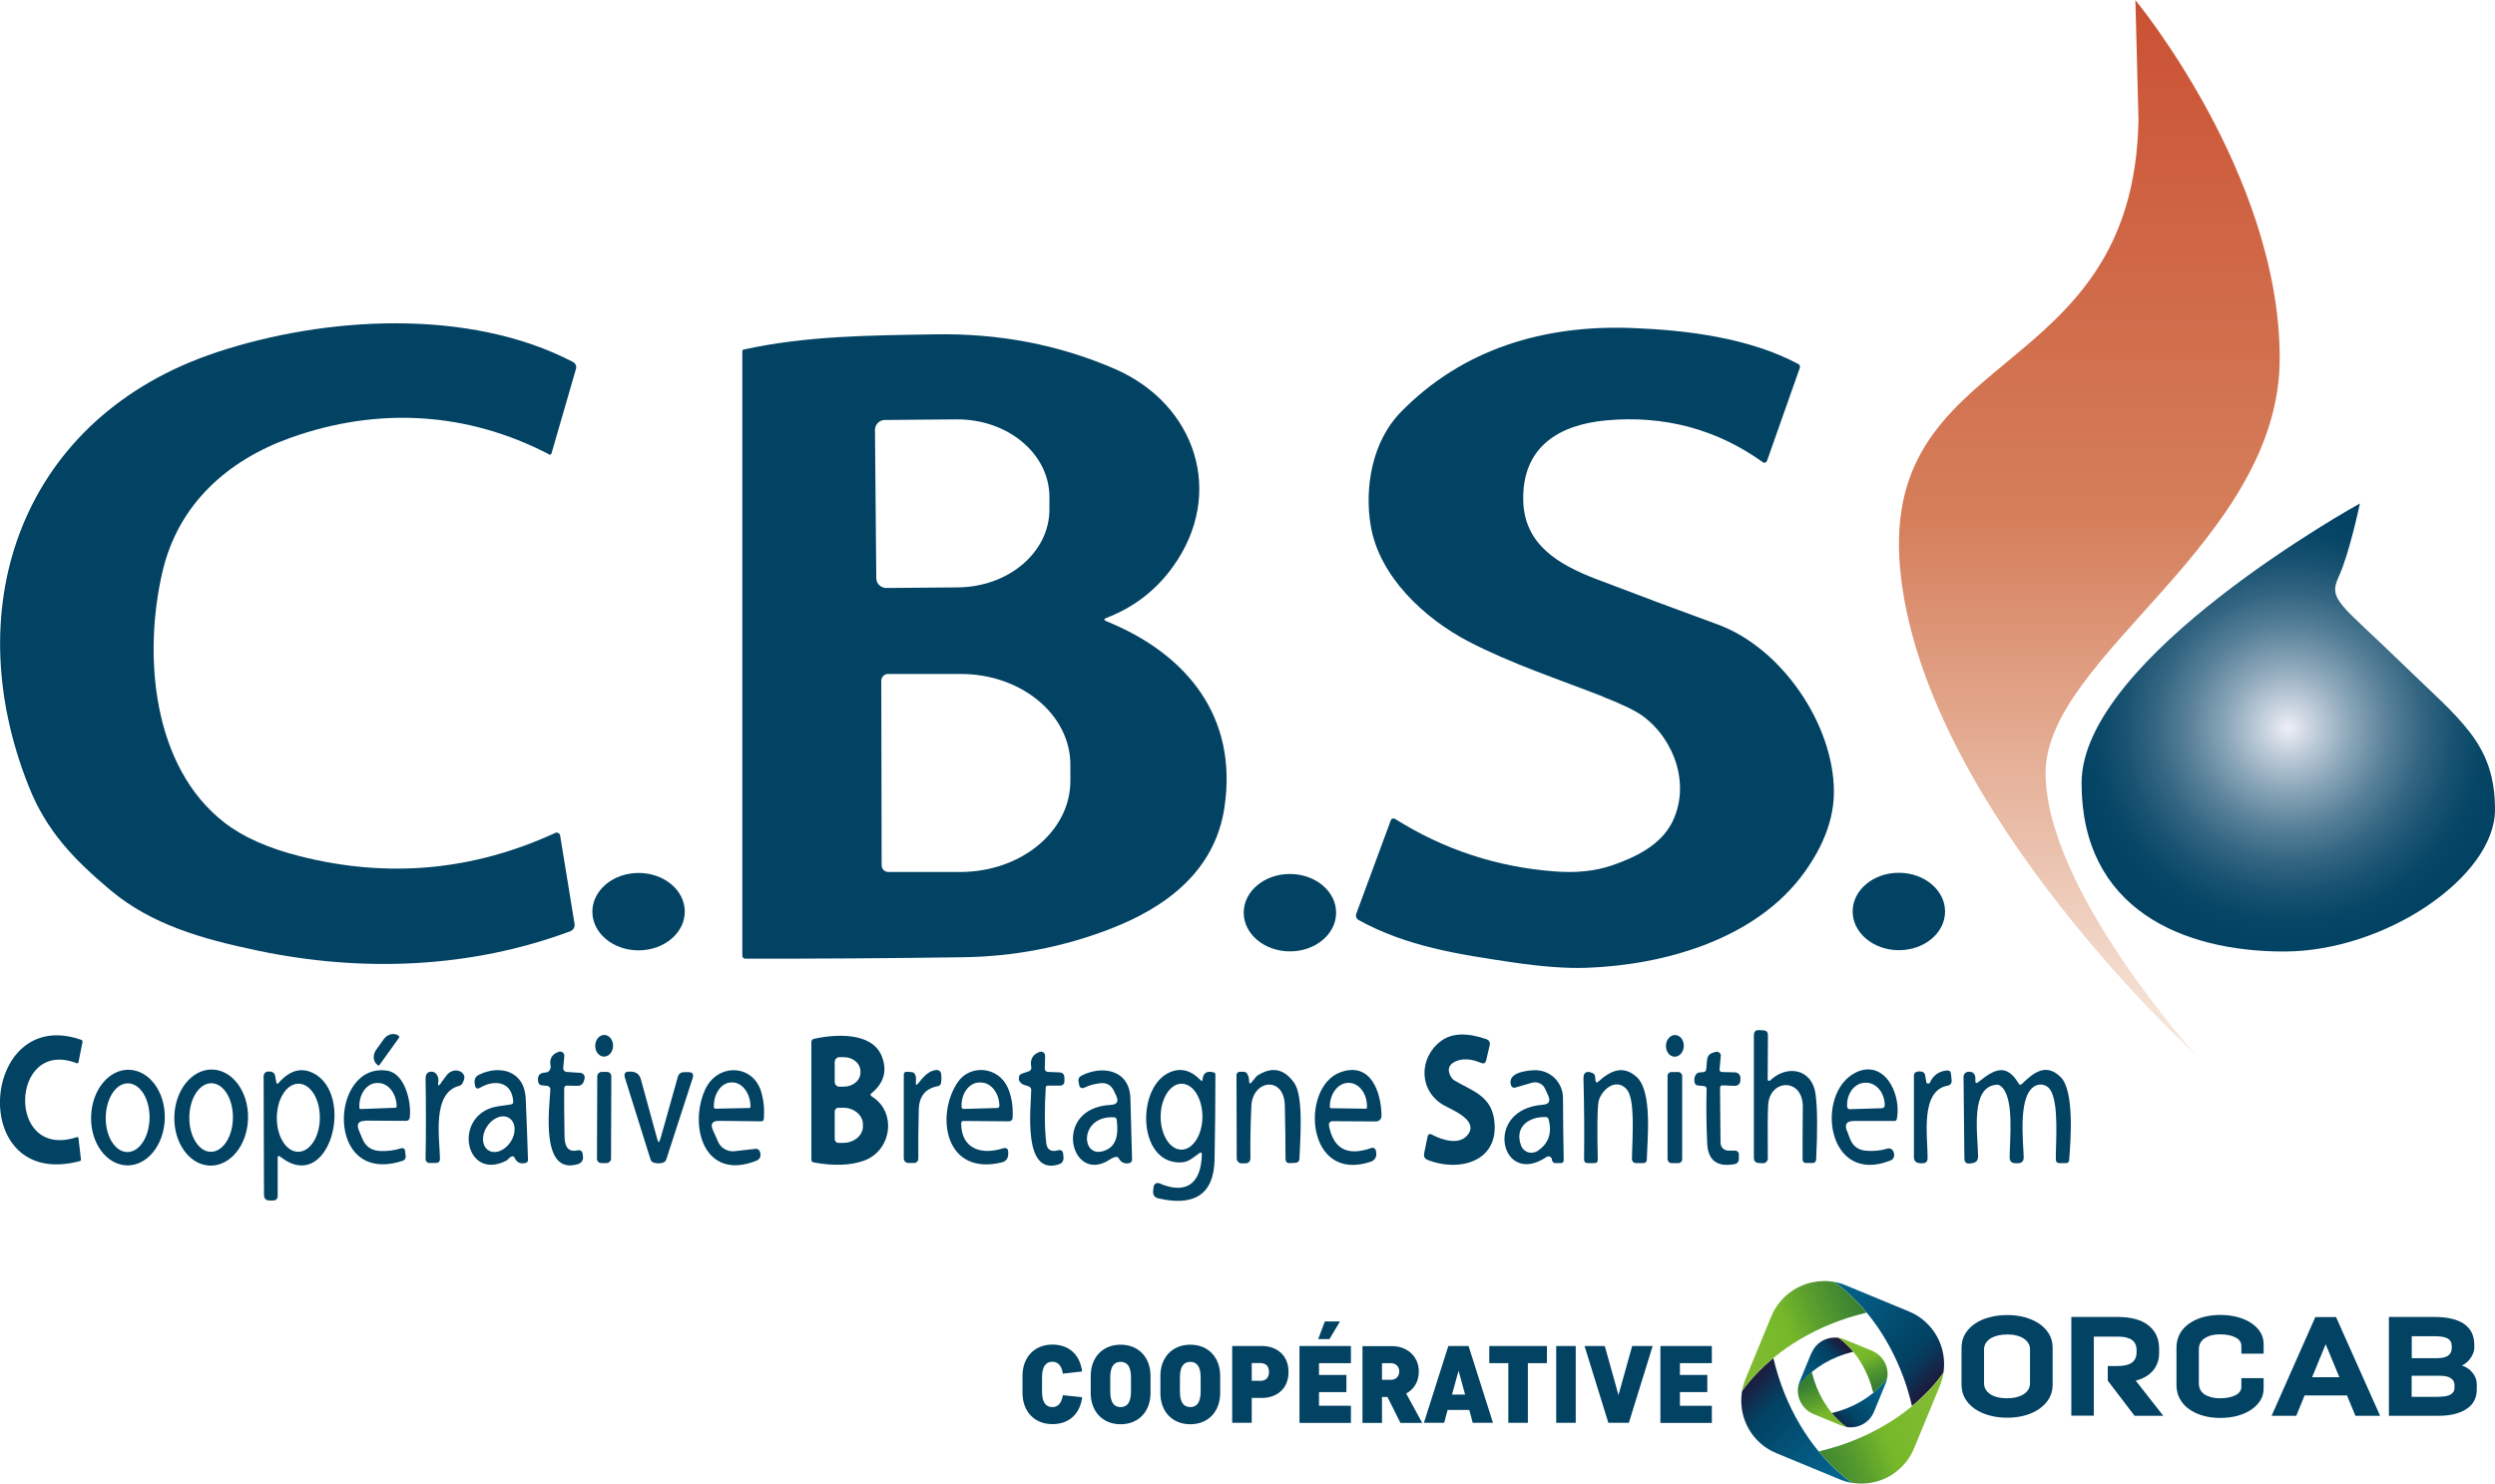 <svg xmlns="http://www.w3.org/2000/svg" xmlns:xlink="http://www.w3.org/1999/xlink" id="Forme" viewBox="0 0 209.53 124.6"><defs><style> .cls-1 { clip-path: url(#clippath-6); } .cls-2 { clip-path: url(#clippath-7); } .cls-3 { fill: url(#Dégradé_sans_nom_8-2); } .cls-4 { clip-path: url(#clippath-4); } .cls-5 { fill: url(#Dégradé_sans_nom_7); } .cls-6 { fill: url(#Dégradé_sans_nom_6); } .cls-7 { fill: url(#Dégradé_sans_nom_13); } .cls-8 { fill: none; } .cls-9 { fill: url(#Dégradé_sans_nom_7-2); } .cls-10 { clip-path: url(#clippath-1); } .cls-11 { clip-path: url(#clippath-5); } .cls-12 { clip-path: url(#clippath-3); } .cls-13 { fill: url(#Dégradé_sans_nom_9); } .cls-14 { fill: url(#Dégradé_sans_nom_6-2); } .cls-15 { fill: url(#Dégradé_sans_nom_9-2); } .cls-16 { clip-path: url(#clippath-2); } .cls-17 { fill: url(#Dégradé_sans_nom_30); } .cls-18 { clip-path: url(#clippath); } .cls-19 { fill: url(#Dégradé_sans_nom_8); } .cls-20 { fill: #024263; } </style><linearGradient id="D&#xE9;grad&#xE9;_sans_nom_13" data-name="D&#xE9;grad&#xE9; sans nom 13" x1="175.46" y1="88.74" x2="175.46" y2="0" gradientUnits="userSpaceOnUse"><stop offset="0" stop-color="#f8ebe1"></stop><stop offset=".51" stop-color="#d57e5a"></stop><stop offset="1" stop-color="#ca5133"></stop></linearGradient><radialGradient id="D&#xE9;grad&#xE9;_sans_nom_30" data-name="D&#xE9;grad&#xE9; sans nom 30" cx="192.17" cy="61.1" fx="192.17" fy="61.1" r="18.1" gradientUnits="userSpaceOnUse"><stop offset="0" stop-color="#eeeff7"></stop><stop offset=".11" stop-color="#c7d2de"></stop><stop offset=".29" stop-color="#8ba7b9"></stop><stop offset=".46" stop-color="#5a829a"></stop><stop offset=".62" stop-color="#346682"></stop><stop offset=".77" stop-color="#185271"></stop><stop offset=".9" stop-color="#074666"></stop><stop offset="1" stop-color="#024263"></stop></radialGradient><clipPath id="clippath"><path class="cls-8" d="M160.15,116.55c.16.51.3,1.02.42,1.53,1.04-.86,1.93-1.8,2.64-2.8.33-2.13-.82-4.28-2.89-5.14l-5.32-2.2c-.31-.13-.62-.22-.94-.28,2.62,1.91,4.87,5.03,6.09,8.88"></path></clipPath><linearGradient id="D&#xE9;grad&#xE9;_sans_nom_6" data-name="D&#xE9;grad&#xE9; sans nom 6" x1="-125.53" y1="-195.36" x2="-125.43" y2="-195.36" gradientTransform="translate(-25645.1 16684.72) rotate(90) scale(132.08)" gradientUnits="userSpaceOnUse"><stop offset="0" stop-color="#046a96"></stop><stop offset=".75" stop-color="#024263"></stop><stop offset=".84" stop-color="#093759"></stop><stop offset=".98" stop-color="#1c1c3e"></stop><stop offset="1" stop-color="#1f193b"></stop></linearGradient><clipPath id="clippath-1"><path class="cls-8" d="M153.13,107.59c-1.86.02-3.61,1.13-4.37,2.95l-2.17,5.26c-.14.34-.24.69-.3,1.04,1.9-2.66,5.05-4.94,8.94-6.18.51-.16,1.02-.3,1.53-.42-.83-1.01-1.74-1.87-2.71-2.58-.28-.05-.56-.08-.84-.08h-.08Z"></path></clipPath><linearGradient id="D&#xE9;grad&#xE9;_sans_nom_7" data-name="D&#xE9;grad&#xE9; sans nom 7" x1="-128.4" y1="-193.09" x2="-128.3" y2="-193.09" gradientTransform="translate(17020.72 25491.54) scale(131.44)" gradientUnits="userSpaceOnUse"><stop offset="0" stop-color="#86bd35"></stop><stop offset="0" stop-color="#85bc34"></stop><stop offset=".5" stop-color="#76b82a"></stop><stop offset=".66" stop-color="#60a42d"></stop><stop offset="1" stop-color="#367e33"></stop></linearGradient><clipPath id="clippath-2"><path class="cls-8" d="M146.29,116.85c-.04.26-.06.52-.06.78h0c0,1.88,1.11,3.65,2.95,4.41l5.32,2.2c.34.14.69.24,1.04.3-2.66-1.9-4.95-5.05-6.19-8.95-.16-.51-.3-1.02-.42-1.53-1.04.86-1.93,1.8-2.64,2.79"></path></clipPath><linearGradient id="D&#xE9;grad&#xE9;_sans_nom_8" data-name="D&#xE9;grad&#xE9; sans nom 8" x1="-125.64" y1="-196.07" x2="-125.55" y2="-196.07" gradientTransform="translate(-25735.46 16702.38) rotate(90) scale(132.03)" gradientUnits="userSpaceOnUse"><stop offset="0" stop-color="#1f193b"></stop><stop offset=".08" stop-color="#152648"></stop><stop offset=".25" stop-color="#024263"></stop><stop offset="1" stop-color="#046a96"></stop></linearGradient><clipPath id="clippath-3"><path class="cls-8" d="M154.27,121.47c-.51.16-1.02.3-1.53.42.86,1.04,1.8,1.93,2.8,2.64.25.04.51.06.76.06h.05c1.86,0,3.63-1.12,4.39-2.95l2.17-5.26c.15-.36.25-.73.31-1.09-1.9,2.66-5.05,4.94-8.94,6.18"></path></clipPath><linearGradient id="D&#xE9;grad&#xE9;_sans_nom_9" data-name="D&#xE9;grad&#xE9; sans nom 9" x1="-128.73" y1="-193.76" x2="-128.63" y2="-193.76" gradientTransform="translate(17074.21 25590.96) scale(131.46)" gradientUnits="userSpaceOnUse"><stop offset="0" stop-color="#367e33"></stop><stop offset=".28" stop-color="#579c2e"></stop><stop offset=".5" stop-color="#76b82a"></stop><stop offset=".91" stop-color="#82bb32"></stop><stop offset="1" stop-color="#86bd35"></stop></linearGradient><clipPath id="clippath-4"><path class="cls-8" d="M152.12,113.63l-.97,2.36c-.06.14-.1.28-.12.42.85-1.16,2.23-2.16,3.93-2.7.23-.07.45-.13.68-.19-.38-.46-.8-.85-1.24-1.17-.11-.02-.21-.02-.32-.02-.83,0-1.62.49-1.95,1.31"></path></clipPath><linearGradient id="D&#xE9;grad&#xE9;_sans_nom_6-2" data-name="D&#xE9;grad&#xE9; sans nom 6" x1="-131.18" y1="-189.24" x2="-131.08" y2="-189.24" gradientTransform="translate(7822.23 11182.51) scale(58.49)" xlink:href="#D&#xE9;grad&#xE9;_sans_nom_6"></linearGradient><clipPath id="clippath-5"><path class="cls-8" d="M151.02,116.4c-.18.96.33,1.96,1.27,2.35l2.33.96c.15.06.31.11.46.13h0c-1.18-.84-2.19-2.24-2.74-3.96-.07-.23-.13-.45-.19-.68-.45.37-.83.77-1.14,1.2"></path></clipPath><linearGradient id="D&#xE9;grad&#xE9;_sans_nom_7-2" data-name="D&#xE9;grad&#xE9; sans nom 7" x1="-136.27" y1="-195.96" x2="-136.17" y2="-195.96" gradientTransform="translate(11556.86 -7809.25) rotate(-90) scale(58.2)" xlink:href="#D&#xE9;grad&#xE9;_sans_nom_7"></linearGradient><clipPath id="clippath-6"><path class="cls-8" d="M154.52,118.48c-.23.07-.45.13-.68.19.38.46.8.85,1.24,1.17.95.16,1.92-.35,2.3-1.28l.97-2.36c.06-.15.11-.3.13-.46-.84,1.18-2.24,2.19-3.96,2.74"></path></clipPath><linearGradient id="D&#xE9;grad&#xE9;_sans_nom_8-2" data-name="D&#xE9;grad&#xE9; sans nom 8" x1="-131.3" y1="-189.95" x2="-131.2" y2="-189.95" gradientTransform="translate(7834.39 11229.24) scale(58.5)" xlink:href="#D&#xE9;grad&#xE9;_sans_nom_8"></linearGradient><clipPath id="clippath-7"><path class="cls-8" d="M154.39,112.34h0c1.18.84,2.19,2.24,2.74,3.96.07.23.13.45.19.68.46-.38.85-.8,1.17-1.24.16-.95-.35-1.92-1.28-2.3l-2.33-.96c-.16-.07-.32-.11-.48-.14h0Z"></path></clipPath><linearGradient id="D&#xE9;grad&#xE9;_sans_nom_9-2" data-name="D&#xE9;grad&#xE9; sans nom 9" x1="-136.59" y1="-196.65" x2="-136.5" y2="-196.65" gradientTransform="translate(11601.94 -7832.84) rotate(-90) scale(58.2)" xlink:href="#D&#xE9;grad&#xE9;_sans_nom_9"></linearGradient></defs><g><path class="cls-20" d="M46.12,38.16c-6.91-3.59-14.39-4.01-21.74-1.39-5.29,1.9-9.42,5.58-10.74,11.26-1.63,7.03-.84,16.35,5.19,21.04,1.57,1.22,3.7,2.17,6.37,2.84,7.41,1.87,14.55,1.21,21.43-1.96.14-.07.32,0,.39.14.01.02.02.05.02.08l1.21,7.41c.05.27-.11.53-.36.63-8.39,3.12-17.48,3.46-26.22,1.63-4.74-.99-8.95-2.2-12.38-5.07-3.12-2.62-5.38-5-6.84-8.64-6.22-15.47-.41-31.2,15.76-36.55,9.08-3.01,21.17-3.74,29.91.82.21.11.32.35.25.58l-2.06,7.11c-.02.07-.1.12-.18.09,0,0-.01,0-.02,0Z"></path><path class="cls-20" d="M134.62,58.5c-3.77-1.47-7.69-2.76-11.28-4.62-3.7-1.93-7.51-5.44-8.23-9.75-.54-3.23.15-7.08,2.51-9.5,5.2-5.34,12.08-7.38,19.52-7.08,4.58.18,9.76.83,13.88,3.02.12.06.17.2.13.32l-2.76,7.82c-.04.12-.17.18-.29.14-.02,0-.04-.02-.05-.03-3.89-2.78-8.27-3.95-13.13-3.52-4,.36-7.08,2.23-7,6.69.06,3.76,2.99,5.44,6.18,6.66,3.37,1.29,6.75,2.55,10.14,3.79,5.44,1.99,9.77,8.46,9.77,14.05,0,2.2-.81,4.44-2.44,6.72-4.04,5.67-11.8,7.84-18.36,8.07-1.67.06-3.74-.1-6.19-.46-4.51-.67-8.87-1.32-12.92-3.55-.19-.1-.27-.33-.2-.53l2.9-7.85c.04-.12.18-.19.3-.14.02,0,.03.01.05.02,4.12,2.59,8.62,4.07,13.51,4.42,1.76.13,3.32-.04,4.68-.5,1.99-.68,4.13-1.71,5.09-3.64,1.53-3.07.26-6.89-2.46-8.91-.6-.44-1.72-.99-3.36-1.63Z"></path><path class="cls-20" d="M92.93,52.18c6.71,2.72,11.07,8,9.89,15.68-.81,5.29-4.88,8.37-9.74,10.21-3.91,1.49-7.97,2.26-12.17,2.32-6.13.09-12.24.13-18.33.12-.13,0-.24-.11-.24-.24V29.51c0-.08.06-.15.13-.16,5.33-1.16,10.61-1.18,16.03-1.27,5.4-.1,10.45.87,15.16,2.92,6.73,2.94,9.29,10.43,4.83,16.61-1.43,1.98-3.28,3.4-5.57,4.28-.24.09-.24.19,0,.28ZM73.48,36.11l.11,12.44c0,.46.38.83.84.83h0l6.02-.05c4.27-.04,7.71-2.98,7.68-6.58v-1.08c-.04-3.6-3.53-6.48-7.8-6.45,0,0,0,0,0,0l-6.02.05c-.46,0-.83.38-.83.84ZM74.01,57.16l.03,15.51c0,.31.25.56.56.56h6.09c5.09-.02,9.21-3.44,9.2-7.66h0v-1.35c0-4.22-4.14-7.63-9.23-7.62h-6.09c-.31,0-.56.26-.56.57h0Z"></path><ellipse class="cls-20" cx="53.63" cy="76.56" rx="3.88" ry="3.25" transform="translate(-.27 .19) rotate(-.2)"></ellipse><ellipse class="cls-20" cx="159.47" cy="76.55" rx="3.25" ry="3.88" transform="translate(82.36 235.75) rotate(-89.8)"></ellipse><ellipse class="cls-20" cx="108.33" cy="76.65" rx="3.25" ry="3.88" transform="translate(31.3 184.71) rotate(-89.8)"></ellipse><path class="cls-20" d="M148.63,90.76c1.45-1.4,3.56-.99,3.84,1.12.16,1.2.17,3.03.05,5.49-.01.2-.12.3-.31.3h-.52c-.2,0-.31-.11-.31-.31,0-1.42,0-2.88.02-4.39.02-2.48-2.79-2.37-2.91-.17-.04.69-.05,2.19-.03,4.49,0,.22-.18.4-.4.4-.01,0-.02,0-.03,0l-.33-.02c-.27-.02-.41-.16-.41-.44v-10.28c0-.31.15-.46.46-.44l.34.02c.25.01.38.15.38.4l-.02,3.73c0,.06.05.12.12.11.03,0,.06-.01.08-.03Z"></path><path class="cls-20" d="M31.87,89.45s-.08.05-.13.02l-.03-.03c-.38-.27-.43-.83-.13-1.26l.66-.92c.3-.42.86-.55,1.23-.28l.03.03s.05.08.02.13l-1.66,2.31Z"></path><ellipse class="cls-20" cx="50.74" cy="87.82" rx=".91" ry=".75" transform="translate(-37.87 137.18) rotate(-89.1)"></ellipse><ellipse class="cls-20" cx="140.66" cy="87.83" rx=".91" ry=".75" transform="translate(47.73 225.18) rotate(-87.9)"></ellipse><path class="cls-20" d="M6.44,89.29c-5.59-2.17-5.96,8.18,0,6.21.09-.03.14,0,.15.1l.21,1.78c0,.06-.03.12-.09.13-9.54,2.53-8.38-13.18.12-10.18.07.03.11.1.1.18l-.34,1.7c-.01.06-.07.1-.13.08,0,0-.01,0-.02,0Z"></path><path class="cls-20" d="M73.18,92.06c2.16,1.29,1.73,4.58-.64,5.42-1.14.4-2.54.45-4.21.14-.13-.03-.19-.1-.19-.23v-9.87c0-.15.08-.25.23-.28,1.69-.38,4.85-.62,5.68,1.46.48,1.21.19,2.25-.87,3.12-.11.09-.1.17.02.24ZM70.1,89.17v1.7c0,.21.17.39.39.39h.36c.78,0,1.41-.52,1.41-1.18,0,0,0,0,0,0v-.12c0-.65-.63-1.18-1.4-1.18h-.36c-.22,0-.39.17-.39.39,0,0,0,0,0,0ZM70.1,93.34v2.32c0,.18.13.32.31.32h.4c.92,0,1.66-.62,1.66-1.39h0v-.16c0-.77-.74-1.4-1.65-1.4h-.4c-.18,0-.32.14-.32.31Z"></path><path class="cls-20" d="M121.85,90.42c.07.14.18.25.31.33,1.42.83,2.99,1.26,3.3,3.16.58,3.53-2.74,4.59-5.55,3.51-.26-.1-.36-.28-.31-.56l.28-1.37c.05-.25.18-.31.4-.19.83.44,2.24.89,2.95.04,1.02-1.21-1.21-2.1-1.91-2.48-2.18-1.19-2.22-3.99-.31-5.43.91-.68,2.19-.73,3.84-.15.2.07.31.28.26.48l-.3,1.28c-.06.25-.2.32-.44.22-.85-.36-1.58-.39-2.18-.1-.54.27-.66.68-.36,1.25Z"></path><path class="cls-20" d="M47.38,91.39c-.01.87,0,2.23.03,4.09.02.91.38,1.29,1.09,1.13.25-.05.39.05.43.3l.03.22c.04.27-.12.53-.38.62-3.25,1.04-2.43-4.8-2.36-6.25,0-.16-.11-.3-.28-.31l-.42-.04c-.18-.02-.29-.11-.32-.29-.1-.51.1-.77.61-.79.24,0,.43-.21.43-.45,0-.02,0-.05,0-.07-.12-.63.11-1.03.69-1.22.19-.06.4.05.45.24.01.04.02.09.01.14l-.09.98c-.01.17.11.31.27.33,0,0,0,0,.01,0l1.16.08c.21.01.38.2.36.41,0,.03,0,.06-.01.08l-.05.18c-.08.29-.28.43-.58.42l-.84-.02c-.15,0-.23.07-.23.22Z"></path><path class="cls-20" d="M87.82,91.38c-.11,1.78-.1,3.31.04,4.59.06.58.39.79.97.64.28-.08.44.03.46.33l.02.24c.03.31-.11.52-.41.61-3.06.96-2.31-4.83-2.3-6.24,0-.15-.06-.25-.2-.31-.22-.1-.44-.1-.62-.25-.2-.16-.26-.35-.2-.58.03-.11.1-.19.21-.23l.63-.22c.14-.05.21-.19.19-.33-.13-.65.11-1.08.7-1.29.18-.06.38.03.44.21.01.04.02.08.02.13l-.03,1.07c0,.14.11.27.26.27l.95.04c.3.01.45.17.44.47v.34c-.02.17-.16.3-.33.3h-1.02c-.14-.01-.22.06-.23.2Z"></path><path class="cls-20" d="M144.45,91.38l.04,4.59c0,.37.3.66.67.66h.56c.17,0,.31.13.31.31v.41c0,.2-.13.37-.33.41-1.49.28-2.27-.3-2.33-1.75-.07-1.52-.09-3.03-.05-4.55,0-.15-.07-.23-.22-.25l-.51-.05c-.13-.01-.24-.1-.27-.23-.05-.19-.04-.37.03-.56.08-.19.21-.3.42-.31l.27-.02c.15-.01.23-.1.25-.25l.07-.77c.03-.32.2-.53.51-.62l.21-.06c.18-.05.37.05.42.22.01.04.02.09.01.13l-.1,1.09c-.02.16.06.25.22.25l1.08.03c.25,0,.46.22.45.47,0,0,0,0,0,.01v.19c-.03.32-.2.47-.52.46l-.96-.04c-.16,0-.23.07-.23.23Z"></path><path class="cls-20" d="M10.66,97.87c-1.71-.04-3.06-1.86-3.01-4.08,0,0,0,0,0,0,.05-2.22,1.47-3.99,3.18-3.95,1.71.04,3.06,1.86,3.01,4.08h0c-.05,2.22-1.47,3.99-3.18,3.95ZM10.69,96.75c1.02.01,1.85-1.27,1.87-2.87,0,0,0,0,0,0,.02-1.59-.79-2.89-1.81-2.9-1.02-.01-1.85,1.27-1.87,2.87h0c-.02,1.59.79,2.89,1.81,2.9Z"></path><path class="cls-20" d="M76.92,90.77c-.05.4.04.43.28.11.51-.68,1-1.02,1.49-1.02.17,0,.31.12.34.28.04.28.04.55,0,.81-.03.15-.12.24-.27.27-1.04.19-1.57.84-1.6,1.96-.04,1.42-.05,2.78-.04,4.07,0,.28-.13.42-.41.42h-.39c-.23.02-.42-.16-.42-.39,0,0,0,0,0-.01v-7.04c0-.12.09-.22.21-.22,0,0,0,0,0,0l.4.02c.2,0,.33.11.38.31.04.14.05.28.03.44Z"></path><path class="cls-20" d="M80.72,94.34c0,2.14,1.69,2.67,3.47,2.11.34-.11.5.02.48.38v.13c-.02.36-.21.58-.55.66-4.76,1.16-5.57-3.93-3.7-6.72,1.03-1.55,3.43-1.34,4.21.44.32.73.46,1.56.41,2.49,0,.23-.13.34-.35.34l-3.77-.03c-.13,0-.2.07-.2.2ZM80.93,93.13l2.82-.08c.1,0,.18-.08.18-.18h0s0-.03,0-.03c-.03-1.09-.74-1.95-1.59-1.93h-.11c-.85.02-1.51.92-1.48,2.01v.03c0,.1.08.18.18.18h0Z"></path><path class="cls-20" d="M111.98,94.15c-.3,0-.43.15-.36.45.39,1.91,1.57,2.51,3.54,1.81.15-.06.32.02.38.18,0,.02.01.05.02.07l.02.22c.03.3-.15.57-.43.67-5.49,1.88-5.98-6.23-2.61-7.49,2.57-.95,3.46,1.65,3.48,3.66,0,.25-.2.45-.45.46,0,0,0,0,0,0l-3.58-.02ZM111.79,93.07l2.91.04c.06,0,.1-.04.1-.1,0,0,0,0,0,0v-.06c.02-1.1-.66-2-1.52-2.01h-.03c-.85-.01-1.56.87-1.57,1.97,0,0,0,0,0,0v.06c0,.05.04.1.1.1Z"></path><path class="cls-20" d="M155.11,94.96l.25.67c.24.62.69.96,1.35,1.01.61.05,1.21,0,1.8-.18.21-.06.43.05.5.26l.04.12c.08.25-.04.53-.29.62-5.38,2.14-6.36-5.67-2.93-7.38,2.36-1.17,3.87,1.7,3.47,3.88-.02.12-.09.18-.21.18h-3.43c-.58.01-.77.28-.56.83ZM155.36,93.15l2.69-.08c.13,0,.23-.11.23-.24,0,0,0,0,0,0v-.07c-.03-1.04-.75-1.86-1.6-1.83h-.08c-.85.03-1.51.89-1.48,1.93,0,0,0,0,0,0v.07c0,.13.11.23.24.23Z"></path><path class="cls-20" d="M17.65,97.89c-1.71-.04-3.06-1.87-3.01-4.1h0c.05-2.23,1.47-4,3.18-3.97h0c1.71.04,3.06,1.87,3.01,4.1,0,0,0,0,0,0-.05,2.23-1.47,4-3.18,3.97h0ZM17.7,96.73c1.01.01,1.85-1.27,1.86-2.86.02-1.59-.79-2.89-1.8-2.9h0c-1.01-.01-1.85,1.27-1.86,2.86-.02,1.59.79,2.89,1.8,2.9h0Z"></path><path class="cls-20" d="M23.32,97.26v3.15c0,.28-.14.42-.42.41h-.27c-.31-.01-.46-.17-.46-.48l-.03-9.97c0-.21.16-.37.37-.38h.17c.21,0,.39.14.42.34l.1.54c.03.17.1.19.21.06.92-1.03,1.87-1.31,2.87-.82,3.6,1.77,1.39,10.27-2.73,7.04-.15-.12-.23-.09-.23.11ZM25.03,96.73c1,.01,1.82-1.26,1.83-2.84h0c.02-1.58-.78-2.87-1.78-2.88h0c-1-.01-1.82,1.26-1.83,2.84h0c-.02,1.58.78,2.87,1.78,2.88h0Z"></path><path class="cls-20" d="M30.68,94.13c-.58,0-.76.26-.54.8l.29.7c.27.65.75.99,1.46,1.03.62.03,1.22-.04,1.81-.23.13-.04.27.03.31.16,0,.01,0,.03,0,.04l.06.47c.02.17-.08.33-.24.38-6.61,2.18-6.15-8.33-1.3-7.56,1.51.24,2.04,2.71,1.88,3.93-.03.19-.13.28-.32.28l-3.41-.02ZM30.3,93.14l2.91-.11c.06,0,.1-.05.1-.11,0,0,0,0,0,0v-.06c-.04-1.09-.75-1.94-1.6-1.91h-.08c-.84.03-1.49.94-1.45,2.03,0,0,0,0,0,0v.06c0,.06.06.1.11.1,0,0,0,0,0,0Z"></path><path class="cls-20" d="M37.01,90.97l.5-.67c.3-.4.85-.52,1.22-.27.11.07.19.17.24.28.07.14.03.36-.13.66-.06.11-.15.18-.27.22-2.31.58-1.65,4.37-1.62,6.12,0,.23-.11.35-.34.36h-.52c-.19.01-.35-.14-.35-.33,0,0,0,0,0-.01.04-2.21.04-4.45,0-6.71,0-.23.04-.39.14-.49.12-.12.29-.16.49-.11.13.03.24.11.31.23.12.19.17.4.13.61-.06.34.01.38.21.13Z"></path><path class="cls-20" d="M42.93,97.14c-.08.04-.15.1-.21.16-.08.09-.15.15-.21.18-3.35,1.69-4.46-3.43-1.19-4.46.22-.07.75-.16,1.59-.27.13-.02.2-.1.19-.23-.09-1.68-1.54-1.89-2.75-1.19-.27.16-.43.09-.47-.23l-.02-.16c-.04-.31.08-.54.36-.68,1.78-.87,3.83-.31,3.93,1.99.07,1.71.14,3.42.19,5.14,0,.16-.07.25-.22.28-.42.1-.72-.04-.9-.43-.06-.14-.16-.17-.29-.1ZM41.01,96.6c.55.36,1.38.04,1.87-.7h0c.49-.75.44-1.64-.11-2-.55-.36-1.38-.04-1.87.7h0c-.49.75-.44,1.64.11,2Z"></path><path class="cls-20" d="M60.39,94.13c-.58,0-.75.26-.52.78l.44.99c.24.53.79.84,1.37.78l1.78-.2c.16-.02.3.08.35.23l.04.14c.07.26-.06.52-.31.62-4.38,1.77-5.73-2.87-4.32-5.97,1.03-2.24,4.03-2.15,4.71.21.21.72.28,1.47.22,2.25,0,.12-.1.21-.22.21l-3.54-.04ZM60.05,93.11l2.89-.06s.09-.04.09-.09v-.07c-.03-1.11-.72-2-1.55-1.99h-.06c-.83.01-1.49.93-1.47,2.04,0,0,0,0,0,0v.07s.04.09.09.09Z"></path><path class="cls-20" d="M93.66,97.16c-.17.05-.32.12-.44.21-3.31,2.21-4.94-4.33.06-4.58.53-.03.69-.28.46-.77l-.19-.4c-.23-.49-.61-.71-1.15-.65-.48.05-.94.18-1.38.39-.14.06-.3,0-.36-.13-.01-.02-.02-.04-.02-.07l-.06-.3c-.05-.25.04-.43.27-.54,1.78-.89,4.02-.45,4.08,1.92.04,1.73.09,3.43.14,5.11,0,.2-.09.31-.28.34-.38.06-.65-.08-.83-.4-.06-.12-.16-.16-.28-.12ZM92.66,96.67c1.23-.38,1.25-1.58,1.12-2.63-.02-.13-.09-.2-.23-.21-2.91-.14-2.8,3.43-.9,2.84Z"></path><path class="cls-20" d="M100.74,96.83c-.5.35-.91.77-1.55.79-3.69.16-3.8-6.41-.9-7.59.9-.37,1.74-.14,2.53.68.1.11.16.09.17-.06.05-.55.36-.74.94-.59.08.02.14.1.14.18,0,2.36-.03,4.73-.07,7.12-.05,3.13-1.91,3.93-4.72,3.28-.33-.08-.47-.29-.44-.62l.04-.36c.02-.19.2-.33.39-.31.03,0,.07.01.1.03,2.35,1.01,3.51-.1,3.56-2.42,0-.18-.07-.21-.21-.12ZM99.21,96.55c.97,0,1.76-1.23,1.77-2.76,0-1.53-.77-2.77-1.74-2.78-.97,0-1.76,1.23-1.77,2.76,0,1.53.77,2.77,1.74,2.78Z"></path><path class="cls-20" d="M105.11,90.89l.43-.52s0,0,.01-.01c1.24-.82,2.29-.63,3.14.59.82,1.17.48,4.94.44,6.32,0,.25-.14.39-.39.39l-.41.02c-.25.01-.37-.11-.37-.36,0-1.42-.03-2.91-.06-4.47-.06-2.54-2.71-2.17-2.81.03-.07,1.5-.1,2.96-.08,4.36,0,.3-.15.45-.44.46h-.26c-.24.02-.44-.16-.45-.4,0,0,0-.01,0-.02l-.02-6.99c0-.15.11-.27.26-.28h.25c.2-.03.35.06.43.24.08.17.12.35.12.54,0,.23.08.26.23.08Z"></path><path class="cls-20" d="M129.85,97.18c-3.81,2.56-5.35-4.02-.29-4.4.52-.04.67-.29.46-.77l-.26-.57c-.19-.42-.67-.64-1.11-.51l-1.41.41c-.14.04-.29-.04-.34-.18-.36-1.09,1.31-1.25,1.91-1.28,1.36-.07,2.45,1.01,2.45,2.34,0,1.73.03,3.46.06,5.2,0,.17-.08.26-.26.26h-.41c-.2,0-.3-.11-.32-.3-.01-.1-.06-.18-.15-.23-.11-.06-.22-.05-.32.02ZM129.8,93.81c-1.38-.04-2.65.81-2.06,2.4.18.48.71.72,1.19.54.07-.02.13-.06.19-.09.93-.61,1.24-1.5.93-2.66-.03-.12-.11-.19-.24-.19Z"></path><path class="cls-20" d="M134.01,90.77c.01.16.08.18.2.08,1.01-.91,2.07-1.45,3.23-.41,1.35,1.22.9,5.27.86,6.92,0,.21-.11.32-.33.32h-.53c-.27,0-.4-.14-.39-.41.05-2.14.27-5.02-.46-5.81-.94-1.03-2.25.18-2.37,1.2-.08.7-.09,2.27-.04,4.72,0,.2-.09.3-.29.3h-.55c-.21,0-.31-.11-.31-.32.03-2.21.01-4.47-.05-6.78,0-.2.03-.35.1-.43.14-.16.36-.17.67-.03.13.06.19.15.21.29l.03.37Z"></path><path class="cls-20" d="M161.76,90.87c.02.09.11.15.2.13.05-.01.09-.04.12-.09.27-.61.74-.94,1.4-1.01.23-.02.35.08.37.31l.05.54c.02.2-.12.39-.32.42-2.37.41-1.68,4.36-1.7,6.09,0,.3-.15.44-.46.43h-.19c-.34-.03-.5-.2-.5-.54v-6.83c0-.15.1-.28.24-.31.14-.04.27-.04.41-.01.16.03.26.13.29.29l.1.57Z"></path><path class="cls-20" d="M166.21,90.82c1.27-1.02,2.3-1.55,3.31.17.08.13.17.14.28.04.95-.93,2.02-1.8,3.25-.58,1.18,1.16.84,5.41.72,6.96-.01.18-.11.28-.3.27h-.51c-.2,0-.31-.11-.31-.31-.02-1.36.29-4.78-.49-5.88-.26-.37-.73-.5-1.15-.34-1.59.65-1.09,4.64-1.06,6.04,0,.33-.15.49-.48.5h-.19c-.34,0-.51-.16-.51-.5,0-1.43.43-5.16-.78-6-.11-.08-.22-.11-.35-.09-2.16.21-1.57,3.9-1.52,6.01,0,.33-.15.52-.48.57l-.18.03c-.32.04-.48-.09-.49-.41l-.07-6.86c0-.23.17-.42.4-.43.43-.03.63.21.59.69-.02.27.08.32.29.15Z"></path><rect class="cls-20" x="46.91" y="93.27" width="7.66" height="1.18" rx=".36" ry=".36" transform="translate(-43.3 144.26) rotate(-89.8)"></rect><path class="cls-20" d="M55.45,95.68l1.47-5.23c.08-.28.26-.41.54-.41h.34c.35,0,.48.16.37.5l-2.21,6.81c-.05.17-.17.27-.34.31-.24.06-.47.05-.71-.02-.14-.04-.24-.13-.28-.27l-2.15-6.86c-.11-.36.02-.53.39-.51h.17c.41.03.67.24.78.64l1.38,5.04c.08.3.16.3.24,0Z"></path><rect class="cls-20" x="140.04" y="90.03" width="1.23" height="7.65" rx=".32" ry=".32"></rect></g><path class="cls-7" d="M179.32,0s12.13,14.63,12.13,30.08-19.66,25-19.66,34.84,12.77,23.83,12.77,23.83c0,0-22.49-20.37-24.9-40.15-2.42-19.79,19.54-15.96,19.93-38.55l-.26-10.04Z"></path><path class="cls-17" d="M198.17,42.29s-23.36,12.89-23.36,23.47,8.47,14.15,17,14.15,17.72-6.3,17.72-11.91-2.94-7.53-7.91-12.38c-4.98-4.85-6.13-5.23-5.23-7.15s1.79-6.17,1.79-6.17Z"></path><g><g class="cls-18"><rect class="cls-6" x="151.77" y="105.84" width="14.07" height="14.07" transform="translate(-33.31 145.35) rotate(-45)"></rect></g><g class="cls-10"><rect class="cls-5" x="144.92" y="105.94" width="13.21" height="12.55" transform="translate(-31.37 66.37) rotate(-22.45)"></rect></g><g class="cls-16"><rect class="cls-19" x="143.88" y="112.3" width="13.99" height="13.99" transform="translate(-40.16 141.63) rotate(-45)"></rect></g><g class="cls-12"><rect class="cls-13" x="151.36" y="113.64" width="13.24" height="12.6" transform="translate(-33.83 69.42) rotate(-22.45)"></rect></g><g class="cls-4"><rect class="cls-14" x="150.25" y="111.29" width="6.15" height="6.15" transform="translate(-35.96 141.91) rotate(-45)"></rect></g><g class="cls-11"><rect class="cls-9" x="150.11" y="114.57" width="5.7" height="5.91" transform="translate(-33.29 67.32) rotate(-22.45)"></rect></g><g class="cls-1"><rect class="cls-3" x="153.02" y="114.73" width="6.29" height="6.29" transform="translate(-37.61 144.95) rotate(-45)"></rect></g><g class="cls-2"><rect class="cls-15" x="153.67" y="111.71" width="5.7" height="5.91" transform="translate(-31.93 68.46) rotate(-22.45)"></rect></g><g><path class="cls-20" d="M164.73,113.18c0-.43.1-.81.3-1.15.2-.34.48-.63.82-.86.35-.24.75-.42,1.22-.54.47-.13.96-.19,1.49-.19s1.02.06,1.49.19c.46.13.87.31,1.21.54.35.24.62.53.82.86.2.34.3.72.3,1.15v3.12c0,.43-.1.81-.3,1.15-.2.34-.48.63-.82.87-.35.24-.75.42-1.21.55-.46.13-.96.19-1.49.19s-1.03-.06-1.49-.19c-.47-.13-.87-.31-1.22-.55-.35-.24-.62-.53-.82-.87-.2-.34-.3-.72-.3-1.15v-3.12ZM166.62,116.16c0,.21.05.39.15.55.1.16.24.29.41.4.17.11.38.19.62.24.24.06.49.08.76.08s.52-.03.75-.08c.23-.06.44-.14.61-.24.17-.11.31-.24.41-.4.1-.16.15-.34.15-.55v-2.83c0-.21-.05-.39-.15-.54-.1-.16-.24-.29-.41-.4-.17-.11-.38-.19-.61-.24-.23-.06-.48-.08-.75-.08s-.52.03-.76.08c-.24.06-.44.14-.62.24-.17.11-.31.24-.41.4-.1.16-.15.34-.15.54v2.83Z"></path><path class="cls-20" d="M175.83,118.89h-1.88v-8.29h3.9c.54,0,1.02.06,1.45.17.43.11.79.28,1.09.51.3.23.53.5.69.83.16.33.24.7.24,1.13v.43c0,.54-.17,1.01-.5,1.42-.34.41-.82.69-1.46.86l2.31,2.95h-2.41l-2.25-2.95v-1.23h.84c.52,0,.92-.09,1.18-.28.27-.19.4-.49.4-.89v-.15c0-.4-.13-.69-.4-.88-.27-.18-.66-.27-1.18-.27h-2.01v6.66Z"></path><path class="cls-20" d="M182.78,113.18c0-.42.09-.8.27-1.14.18-.34.44-.63.76-.86.33-.24.71-.42,1.16-.55.45-.13.94-.2,1.47-.2s1.03.06,1.47.18c.45.12.83.29,1.16.51.32.22.58.47.76.77.18.3.27.62.27.98v.81h-1.87v-.66c0-.29-.16-.53-.49-.7-.33-.17-.76-.26-1.3-.26s-.96.11-1.29.33c-.33.22-.49.53-.49.94v2.83c0,.42.16.73.49.95.33.21.76.32,1.29.32s.97-.09,1.3-.26c.33-.17.49-.41.49-.7v-.73h1.87v.88c0,.36-.09.68-.27.98-.18.3-.43.55-.76.78-.32.22-.71.39-1.16.52-.45.12-.94.18-1.47.18s-1.03-.07-1.47-.2c-.45-.13-.83-.32-1.16-.56-.33-.24-.58-.53-.76-.87-.18-.34-.27-.72-.27-1.14v-3.12Z"></path><path class="cls-20" d="M197.09,117.19h-3.55l-.7,1.71h-2.07l3.67-8.29h1.74l3.7,8.29h-2.07l-.71-1.71ZM194.17,115.66h2.29l-1.15-2.77-1.14,2.77Z"></path><path class="cls-20" d="M200.65,110.6h3.8c1.09,0,1.92.2,2.49.59.57.4.85.98.85,1.74v.27c0,.12-.02.24-.07.38-.04.13-.11.27-.2.41-.09.14-.19.27-.32.39-.13.12-.28.22-.45.3.36.11.65.31.89.6.24.29.36.62.36,1v.41c0,.32-.06.62-.19.89-.13.27-.32.5-.59.69-.26.19-.6.35-1,.46-.4.11-.87.17-1.42.17h-4.18v-8.29ZM204.81,114.05c.33,0,.6-.07.79-.21.2-.14.3-.36.3-.66v-.09c0-.32-.11-.55-.34-.68-.23-.13-.58-.19-1.07-.19h-1.95v1.84h2.27ZM204.8,117.3c.47,0,.82-.07,1.02-.2.21-.13.31-.31.31-.52v-.27c0-.24-.1-.42-.3-.56-.2-.14-.5-.21-.88-.21h-2.42v1.77h2.26Z"></path></g><g><path class="cls-20" d="M87.51,116.88c0,.88.31,1.29.87,1.29.47,0,.78-.34.88-1l1.62.17c-.18,1.42-1.11,2.26-2.5,2.26-1.53,0-2.51-1.09-2.51-2.62v-1.44c0-1.53.98-2.62,2.51-2.62,1.39,0,2.31.84,2.5,2.26l-1.62.18c-.09-.65-.41-1-.88-1-.55,0-.87.41-.87,1.29v1.22Z"></path><path class="cls-20" d="M96.62,115.55v1.44c0,1.53-.98,2.62-2.51,2.62s-2.51-1.09-2.51-2.62v-1.44c0-1.53.98-2.62,2.51-2.62s2.51,1.09,2.51,2.62ZM94.98,116.88v-1.22c0-.88-.31-1.29-.87-1.29s-.87.41-.87,1.29v1.22c0,.88.31,1.29.87,1.29s.87-.41.87-1.29Z"></path><path class="cls-20" d="M102.47,115.55v1.44c0,1.53-.98,2.62-2.51,2.62s-2.51-1.09-2.51-2.62v-1.44c0-1.53.98-2.62,2.51-2.62s2.51,1.09,2.51,2.62ZM100.83,116.88v-1.22c0-.88-.31-1.29-.87-1.29s-.87.41-.87,1.29v1.22c0,.88.31,1.29.87,1.29s.87-.41.87-1.29Z"></path><path class="cls-20" d="M105.12,117.41v2.08h-1.64v-6.45h2.51c1.11,0,2.22.67,2.22,2.18s-1.11,2.18-2.22,2.18h-.87ZM105.83,115.97c.42,0,.74-.22.74-.75s-.31-.75-.74-.75h-.71v1.49h.71Z"></path><path class="cls-20" d="M109.13,113.04h4.32v1.44h-2.68v.99h2.3v1.44h-2.3v1.15h2.68v1.44h-4.32v-6.45ZM111.65,112.46h-.95l.56-1.48h1.27l-.88,1.48Z"></path><path class="cls-20" d="M116.52,117.32h-.46v2.18h-1.64v-6.45h2.51c1.08,0,2.22.72,2.22,2.14,0,.89-.45,1.51-1.06,1.84l1.35,2.47h-1.83l-1.09-2.18ZM116.8,115.88c.41,0,.71-.27.71-.7s-.3-.7-.71-.7h-.74v1.4h.74Z"></path><path class="cls-20" d="M121.62,113.04h1.71l2.05,6.45h-1.7l-.29-1.08h-1.82l-.29,1.08h-1.7l2.05-6.45ZM121.93,117.12h1.11l-.55-2.01-.55,2.01Z"></path><path class="cls-20" d="M125.06,113.04h4.85v1.44h-1.6v5.01h-1.64v-5.01h-1.6v-1.44Z"></path><path class="cls-20" d="M132.33,119.49h-1.64v-6.45h1.64v6.45Z"></path><path class="cls-20" d="M137.08,113.04h1.71l-2,6.45h-1.72l-2-6.45h1.7l1.15,4.12,1.15-4.12Z"></path><path class="cls-20" d="M139.44,113.04h4.32v1.44h-2.68v.99h2.3v1.44h-2.3v1.15h2.68v1.44h-4.32v-6.45Z"></path></g></g></svg>